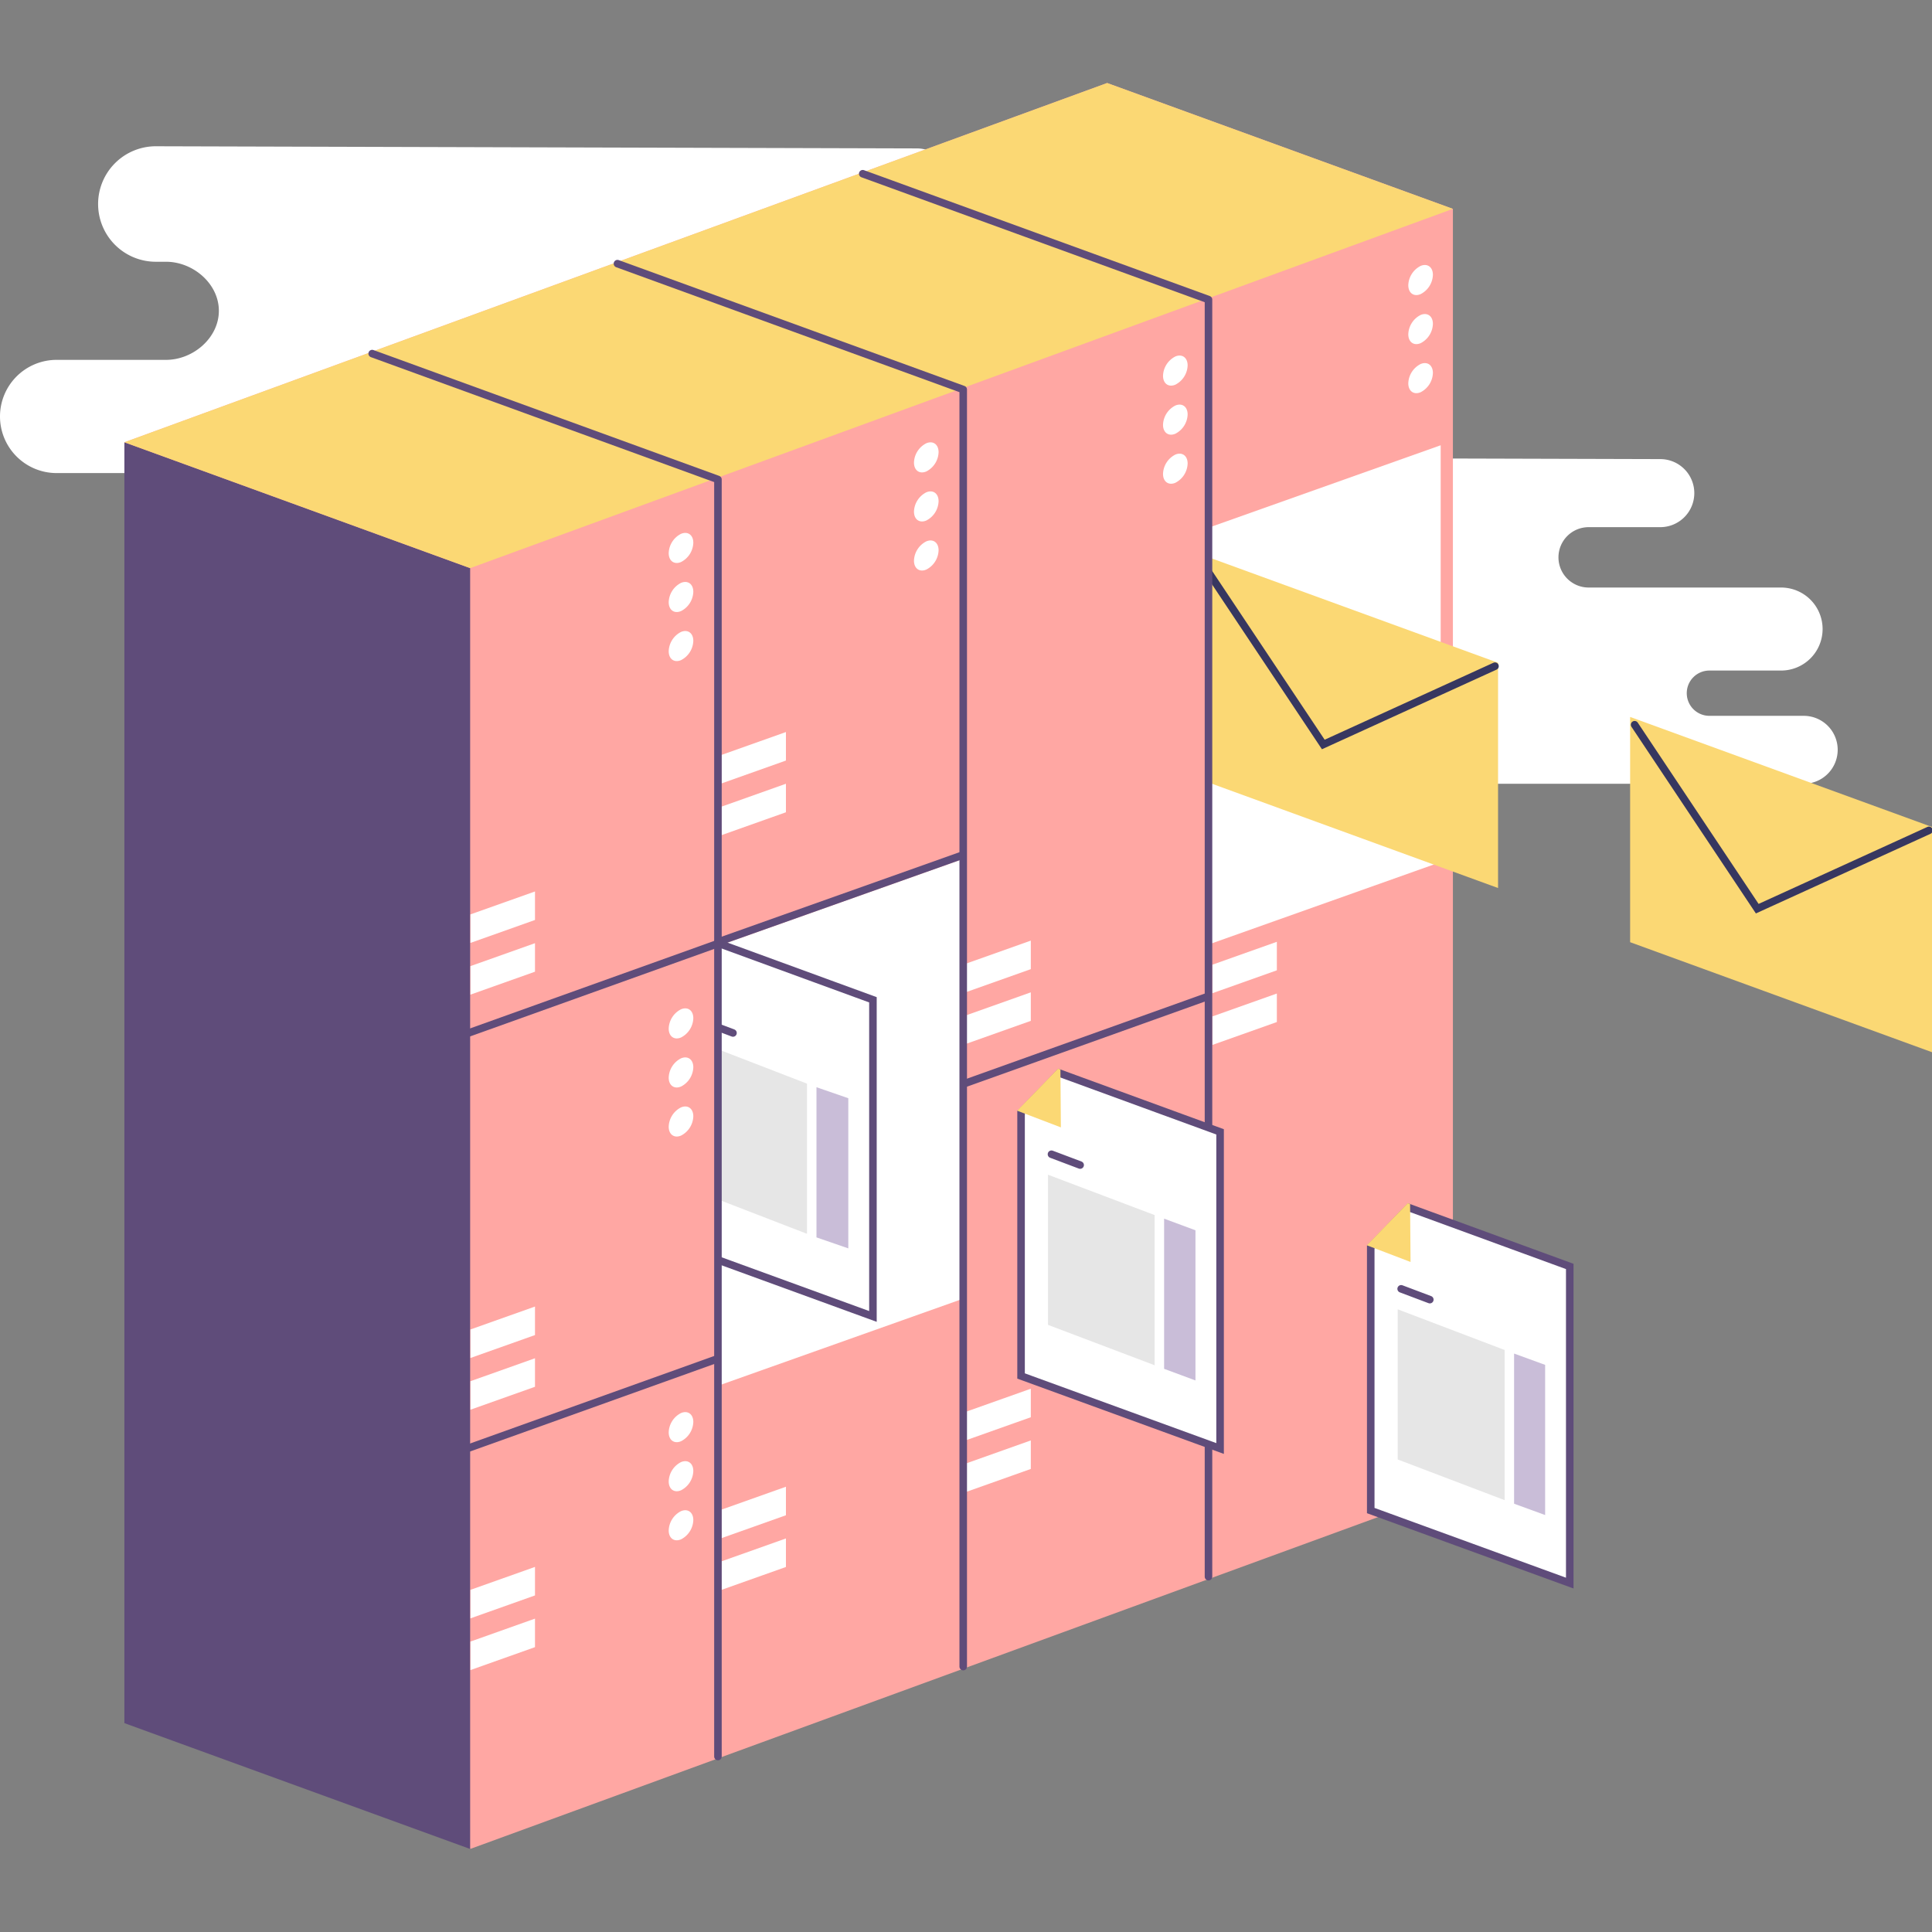 <svg xmlns="http://www.w3.org/2000/svg" viewBox="0 0 256 256">
  <rect x="0" y="0" width="256" height="256" fill="#808080" stroke="none"/>
  <defs>
    <style>
      .cls-1 {
        fill: #fff;
      }

      .cls-2 {
        fill: #ffa7a3;
      }

      .cls-3 {
        fill: #5f4c7a;
      }

      .cls-4 {
        fill: #fbd874;
      }

      .cls-10, .cls-5, .cls-6, .cls-7 {
        fill: none;
      }

      .cls-10, .cls-5, .cls-7 {
        stroke: #5f4c7a;
      }

      .cls-10, .cls-5, .cls-6 {
        stroke-linecap: round;
      }

      .cls-5 {
        stroke-linejoin: round;
      }

      .cls-6 {
        stroke: #373760;
      }

      .cls-10, .cls-6, .cls-7 {
        stroke-miterlimit: 10;
      }

      .cls-8 {
        fill: #e6e6e6;
      }

      .cls-9 {
        fill: #c9bdd8;
      }
    </style>
  </defs>
  <title>Undemanding Debt Collection - white</title>
  <g id="Layer_1" data-name="Layer 1">
    <g>
      <path class="cls-1" d="M13,27.033v0a7.651,7.651,0,0,0,7.651,7.651H22c3.59,0,7,2.91,7,6.5h0c0,3.59-3.41,6.5-7,6.5H7.5a7.5,7.5,0,0,0-7.5,7.5v0a7.5,7.5,0,0,0,7.5,7.5h133a4.5,4.5,0,0,0,4.5-4.5h0a4.5,4.5,0,0,0-4.5-4.5H128a3,3,0,0,1-3-3h0a3,3,0,0,1,3-3h9.5a5.5,5.5,0,0,0,5.5-5.5h0a5.5,5.5,0,0,0-5.5-5.5H112a4,4,0,0,1-4-4h0a4,4,0,0,1,4-4h9.491A4.509,4.509,0,0,0,126,24.175h0a4.509,4.509,0,0,0-4.491-4.509l-100.827-.285A7.651,7.651,0,0,0,13,27.033Z"/>
      <path class="cls-1" d="M111.504,68.2v0a7.651,7.651,0,0,0,7.651,7.651h1.349c3.59,0,7,2.91,7,6.5h0c0,3.59-3.41,6.5-7,6.5h-14.5a7.5,7.5,0,0,0-7.5,7.5v0a7.5,7.5,0,0,0,7.5,7.5h133a4.5,4.5,0,0,0,4.5-4.5h0a4.5,4.5,0,0,0-4.5-4.5h-12.5a3,3,0,0,1-3-3h0a3,3,0,0,1,3-3h9.5a5.5,5.5,0,0,0,5.5-5.5h0a5.5,5.5,0,0,0-5.5-5.5h-25.5a4,4,0,0,1-4-4h0a4,4,0,0,1,4-4h9.491a4.509,4.509,0,0,0,4.509-4.509h0a4.509,4.509,0,0,0-4.491-4.509l-100.827-.285A7.651,7.651,0,0,0,111.504,68.2Z"/>
      <g>
        <g>
          <g>
            <polygon class="cls-2" points="62.297 245 192.518 197.397 192.518 27.677 146.703 11 16.482 58.603 62.297 245"/>
            <polygon class="cls-3" points="16.482 58.603 62.297 75.28 62.297 245 16.482 228.323 16.482 58.603"/>
          </g>
          <polygon class="cls-4" points="16.482 58.603 62.297 75.28 192.518 27.677 146.703 11 16.482 58.603"/>
        </g>
        <g>
          <polygon class="cls-1" points="104.14 96.999 95.588 100.037 95.588 103.815 104.14 100.777 104.14 96.999"/>
          <polygon class="cls-1" points="104.14 103.852 95.588 106.89 95.588 110.668 104.14 107.63 104.14 103.852"/>
        </g>
        <g>
          <polygon class="cls-1" points="70.89 118.124 62.338 121.162 62.338 124.94 70.89 121.902 70.89 118.124"/>
          <polygon class="cls-1" points="70.89 124.977 62.338 128.015 62.338 131.793 70.89 128.755 70.89 124.977"/>
        </g>
        <g>
          <polygon class="cls-1" points="104.14 197 95.588 200.038 95.588 203.817 104.14 200.779 104.14 197"/>
          <polygon class="cls-1" points="104.14 203.853 95.588 206.891 95.588 210.67 104.14 207.632 104.14 203.853"/>
        </g>
        <g>
          <polygon class="cls-1" points="136.588 184.012 128.035 187.05 128.035 190.829 136.588 187.791 136.588 184.012"/>
          <polygon class="cls-1" points="136.588 190.865 128.035 193.904 128.035 197.682 136.588 194.644 136.588 190.865"/>
        </g>
        <g>
          <g>
            <polygon class="cls-1" points="136.588 124.637 128.035 127.675 128.035 131.454 136.588 128.416 136.588 124.637"/>
            <polygon class="cls-1" points="190.898 59 160.569 69.773 160.569 125 190.898 114.227 190.898 59"/>
            <polygon class="cls-1" points="136.588 131.49 128.035 134.529 128.035 138.307 136.588 135.269 136.588 131.49"/>
          </g>
          <line class="cls-5" x1="127.547" y1="143.668" x2="159.986" y2="132.06"/>
        </g>
        <g>
          <polygon class="cls-1" points="169.189 124.793 160.636 127.831 160.636 131.61 169.189 128.572 169.189 124.793"/>
          <polygon class="cls-1" points="169.189 131.647 160.636 134.685 160.636 138.463 169.189 135.425 169.189 131.647"/>
        </g>
        <g>
          <polygon class="cls-1" points="70.89 173.124 62.338 176.162 62.338 179.94 70.89 176.902 70.89 173.124"/>
          <polygon class="cls-1" points="70.89 179.977 62.338 183.015 62.338 186.793 70.89 183.755 70.89 179.977"/>
        </g>
        <g>
          <polygon class="cls-1" points="70.89 207.624 62.338 210.662 62.338 214.44 70.89 211.402 70.89 207.624"/>
          <polygon class="cls-1" points="70.89 214.477 62.338 217.515 62.338 221.293 70.89 218.255 70.89 214.477"/>
        </g>
        <g>
          <path class="cls-1" d="M88.607,86.294A2.971,2.971,0,0,1,90.237,83.737c.9-.38,1.63.147,1.63,1.179a2.971,2.971,0,0,1-1.63,2.557C89.337,87.854,88.607,87.326,88.607,86.294Z"/>
          <path class="cls-1" d="M88.607,79.794A2.971,2.971,0,0,1,90.237,77.237c.9-.38,1.63.147,1.63,1.179a2.971,2.971,0,0,1-1.63,2.557C89.337,81.354,88.607,80.826,88.607,79.794Z"/>
          <path class="cls-1" d="M88.607,73.294A2.971,2.971,0,0,1,90.237,70.737c.9-.38,1.63.147,1.63,1.179a2.971,2.971,0,0,1-1.63,2.557C89.337,74.854,88.607,74.326,88.607,73.294Z"/>
        </g>
        <g>
          <path class="cls-1" d="M121.107,74.294A2.971,2.971,0,0,1,122.737,71.737c.9-.38,1.63.147,1.63,1.179a2.971,2.971,0,0,1-1.63,2.557C121.837,75.854,121.107,75.326,121.107,74.294Z"/>
          <path class="cls-1" d="M121.107,67.794A2.971,2.971,0,0,1,122.737,65.237c.9-.38,1.63.147,1.63,1.179a2.971,2.971,0,0,1-1.63,2.557C121.837,69.354,121.107,68.826,121.107,67.794Z"/>
          <path class="cls-1" d="M121.107,61.294A2.971,2.971,0,0,1,122.737,58.737c.9-.38,1.63.147,1.63,1.179a2.971,2.971,0,0,1-1.63,2.557C121.837,62.854,121.107,62.326,121.107,61.294Z"/>
        </g>
        <g>
          <path class="cls-1" d="M154.107,62.794A2.971,2.971,0,0,1,155.737,60.237c.9-.38,1.63.147,1.63,1.179a2.971,2.971,0,0,1-1.63,2.557C154.837,64.354,154.107,63.826,154.107,62.794Z"/>
          <path class="cls-1" d="M154.107,56.294A2.971,2.971,0,0,1,155.737,53.737c.9-.38,1.63.147,1.63,1.179a2.971,2.971,0,0,1-1.63,2.557C154.837,57.854,154.107,57.326,154.107,56.294Z"/>
          <path class="cls-1" d="M154.107,49.794A2.971,2.971,0,0,1,155.737,47.237c.9-.38,1.63.147,1.63,1.179a2.971,2.971,0,0,1-1.63,2.557C154.837,51.354,154.107,50.826,154.107,49.794Z"/>
        </g>
        <g>
          <path class="cls-1" d="M186.607,50.794A2.971,2.971,0,0,1,188.237,48.237c.9-.38,1.63.147,1.63,1.179a2.971,2.971,0,0,1-1.63,2.557C187.337,52.354,186.607,51.826,186.607,50.794Z"/>
          <path class="cls-1" d="M186.607,44.294A2.971,2.971,0,0,1,188.237,41.737c.9-.38,1.63.147,1.63,1.179a2.971,2.971,0,0,1-1.63,2.557C187.337,45.854,186.607,45.326,186.607,44.294Z"/>
          <path class="cls-1" d="M186.607,37.794A2.971,2.971,0,0,1,188.237,35.237c.9-.38,1.63.147,1.63,1.179a2.971,2.971,0,0,1-1.63,2.557C187.337,39.354,186.607,38.826,186.607,37.794Z"/>
        </g>
        <g>
          <polygon class="cls-4" points="198.5 87.822 158.5 73.244 158.5 103.089 198.5 117.667 198.5 87.822"/>
          <polyline class="cls-6" points="159.094 74.273 175.344 98.648 198.094 88.273"/>
        </g>
        <g>
          <polygon class="cls-4" points="256 109.578 216 95 216 124.845 256 139.423 256 109.578"/>
          <polyline class="cls-6" points="216.594 96.029 232.844 120.404 255.594 110.029"/>
        </g>
        <polygon class="cls-2" points="160 125.25 136.5 117 136.5 59 160 68.25 160 125.25"/>
        <polyline class="cls-5" points="114.315 23.02 160.131 39.696 160.131 208.917"/>
        <line class="cls-5" x1="61.871" y1="191.951" x2="95.088" y2="180.043"/>
        <g>
          <path class="cls-1" d="M88.607,202.794A2.971,2.971,0,0,1,90.237,200.237c.9-.38,1.63.147,1.63,1.179a2.971,2.971,0,0,1-1.63,2.557C89.337,204.354,88.607,203.826,88.607,202.794Z"/>
          <path class="cls-1" d="M88.607,196.294A2.971,2.971,0,0,1,90.237,193.737c.9-.38,1.63.147,1.63,1.179a2.971,2.971,0,0,1-1.63,2.557C89.337,197.854,88.607,197.326,88.607,196.294Z"/>
          <path class="cls-1" d="M88.607,189.794A2.971,2.971,0,0,1,90.237,187.237c.9-.38,1.63.147,1.63,1.179a2.971,2.971,0,0,1-1.63,2.557C89.337,191.354,88.607,190.826,88.607,189.794Z"/>
        </g>
        <polygon class="cls-1" points="127.286 113.932 95.286 125.299 95.286 183.568 127.286 172.201 127.286 113.932"/>
        <g>
          <g>
            <polygon class="cls-1" points="135.296 147.398 135.296 182.324 161.668 191.935 161.668 149.977 140.35 142.183 135.296 147.398"/>
            <polygon class="cls-7" points="135.296 147.398 135.296 182.324 161.668 191.935 161.668 149.977 140.35 142.183 135.296 147.398"/>
            <polygon class="cls-4" points="134.776 147.172 140.572 149.384 140.51 141.703 140.198 141.594 134.776 147.172"/>
            <g>
              <polygon class="cls-8" points="152.995 161.005 138.867 155.656 138.867 175.553 152.994 180.902 152.995 161.005"/>
              <polygon class="cls-9" points="154.25 161.478 154.25 181.375 158.405 182.917 158.405 163.02 154.25 161.478"/>
            </g>
            <line class="cls-10" x1="139.326" y1="152.943" x2="143.125" y2="154.375"/>
          </g>
          <g>
            <polygon class="cls-1" points="181.63 165.232 181.63 200.157 208.001 209.768 208.001 167.81 186.684 160.016 181.63 165.232"/>
            <polygon class="cls-7" points="181.63 165.232 181.63 200.157 208.001 209.768 208.001 167.81 186.684 160.016 181.63 165.232"/>
            <polygon class="cls-4" points="181.109 165.005 186.905 167.217 186.844 159.536 186.531 159.427 181.109 165.005"/>
            <g>
              <polygon class="cls-8" points="199.37 178.88 185.201 173.489 185.2 193.386 199.369 198.777 199.37 178.88"/>
              <polygon class="cls-9" points="200.625 179.353 200.625 199.25 204.738 200.75 204.739 180.853 200.625 179.353"/>
            </g>
            <line class="cls-10" x1="185.659" y1="170.776" x2="189.458" y2="172.208"/>
          </g>
          <g>
            <polygon class="cls-1" points="89.296 129.898 89.296 164.824 115.668 174.435 115.668 132.477 94.35 124.683 89.296 129.898"/>
            <polygon class="cls-7" points="89.296 129.898 89.296 164.824 115.668 174.435 115.668 132.477 94.35 124.683 89.296 129.898"/>
            <polygon class="cls-4" points="88.776 129.672 94.572 131.884 94.51 124.203 94.198 124.094 88.776 129.672"/>
            <g>
              <polygon class="cls-8" points="106.932 143.589 92.867 138.156 92.867 158.053 106.931 163.486 106.932 143.589"/>
              <polygon class="cls-9" points="108.188 144.063 108.187 163.96 112.405 165.417 112.405 145.52 108.188 144.063"/>
            </g>
            <line class="cls-10" x1="93.326" y1="135.443" x2="97.125" y2="136.875"/>
          </g>
        </g>
        <polygon class="cls-2" points="95.149 173.75 95 124.75 123.923 114.75 123.75 109.75 80 120.5 83.125 179.125 95.149 173.75"/>
        <line class="cls-5" x1="61.871" y1="136.951" x2="95.088" y2="125.043"/>
        <polyline class="cls-5" points="49.315 46.853 95.131 63.53 95.131 232.75"/>
        <line class="cls-5" x1="95.121" y1="124.826" x2="127.588" y2="113.293"/>
        <g>
          <path class="cls-1" d="M88.607,149.294A2.971,2.971,0,0,1,90.237,146.737c.9-.38,1.63.147,1.63,1.179a2.971,2.971,0,0,1-1.63,2.557C89.337,150.854,88.607,150.326,88.607,149.294Z"/>
          <path class="cls-1" d="M88.607,142.794A2.971,2.971,0,0,1,90.237,140.237c.9-.38,1.63.147,1.63,1.179a2.971,2.971,0,0,1-1.63,2.557C89.337,144.354,88.607,143.826,88.607,142.794Z"/>
          <path class="cls-1" d="M88.607,136.294A2.971,2.971,0,0,1,90.237,133.737c.9-.38,1.63.147,1.63,1.179a2.971,2.971,0,0,1-1.63,2.557C89.337,137.854,88.607,137.326,88.607,136.294Z"/>
        </g>
        <polyline class="cls-5" points="81.815 34.936 127.631 51.613 127.631 220.833"/>
      </g>
    </g>
  </g>
</svg>

